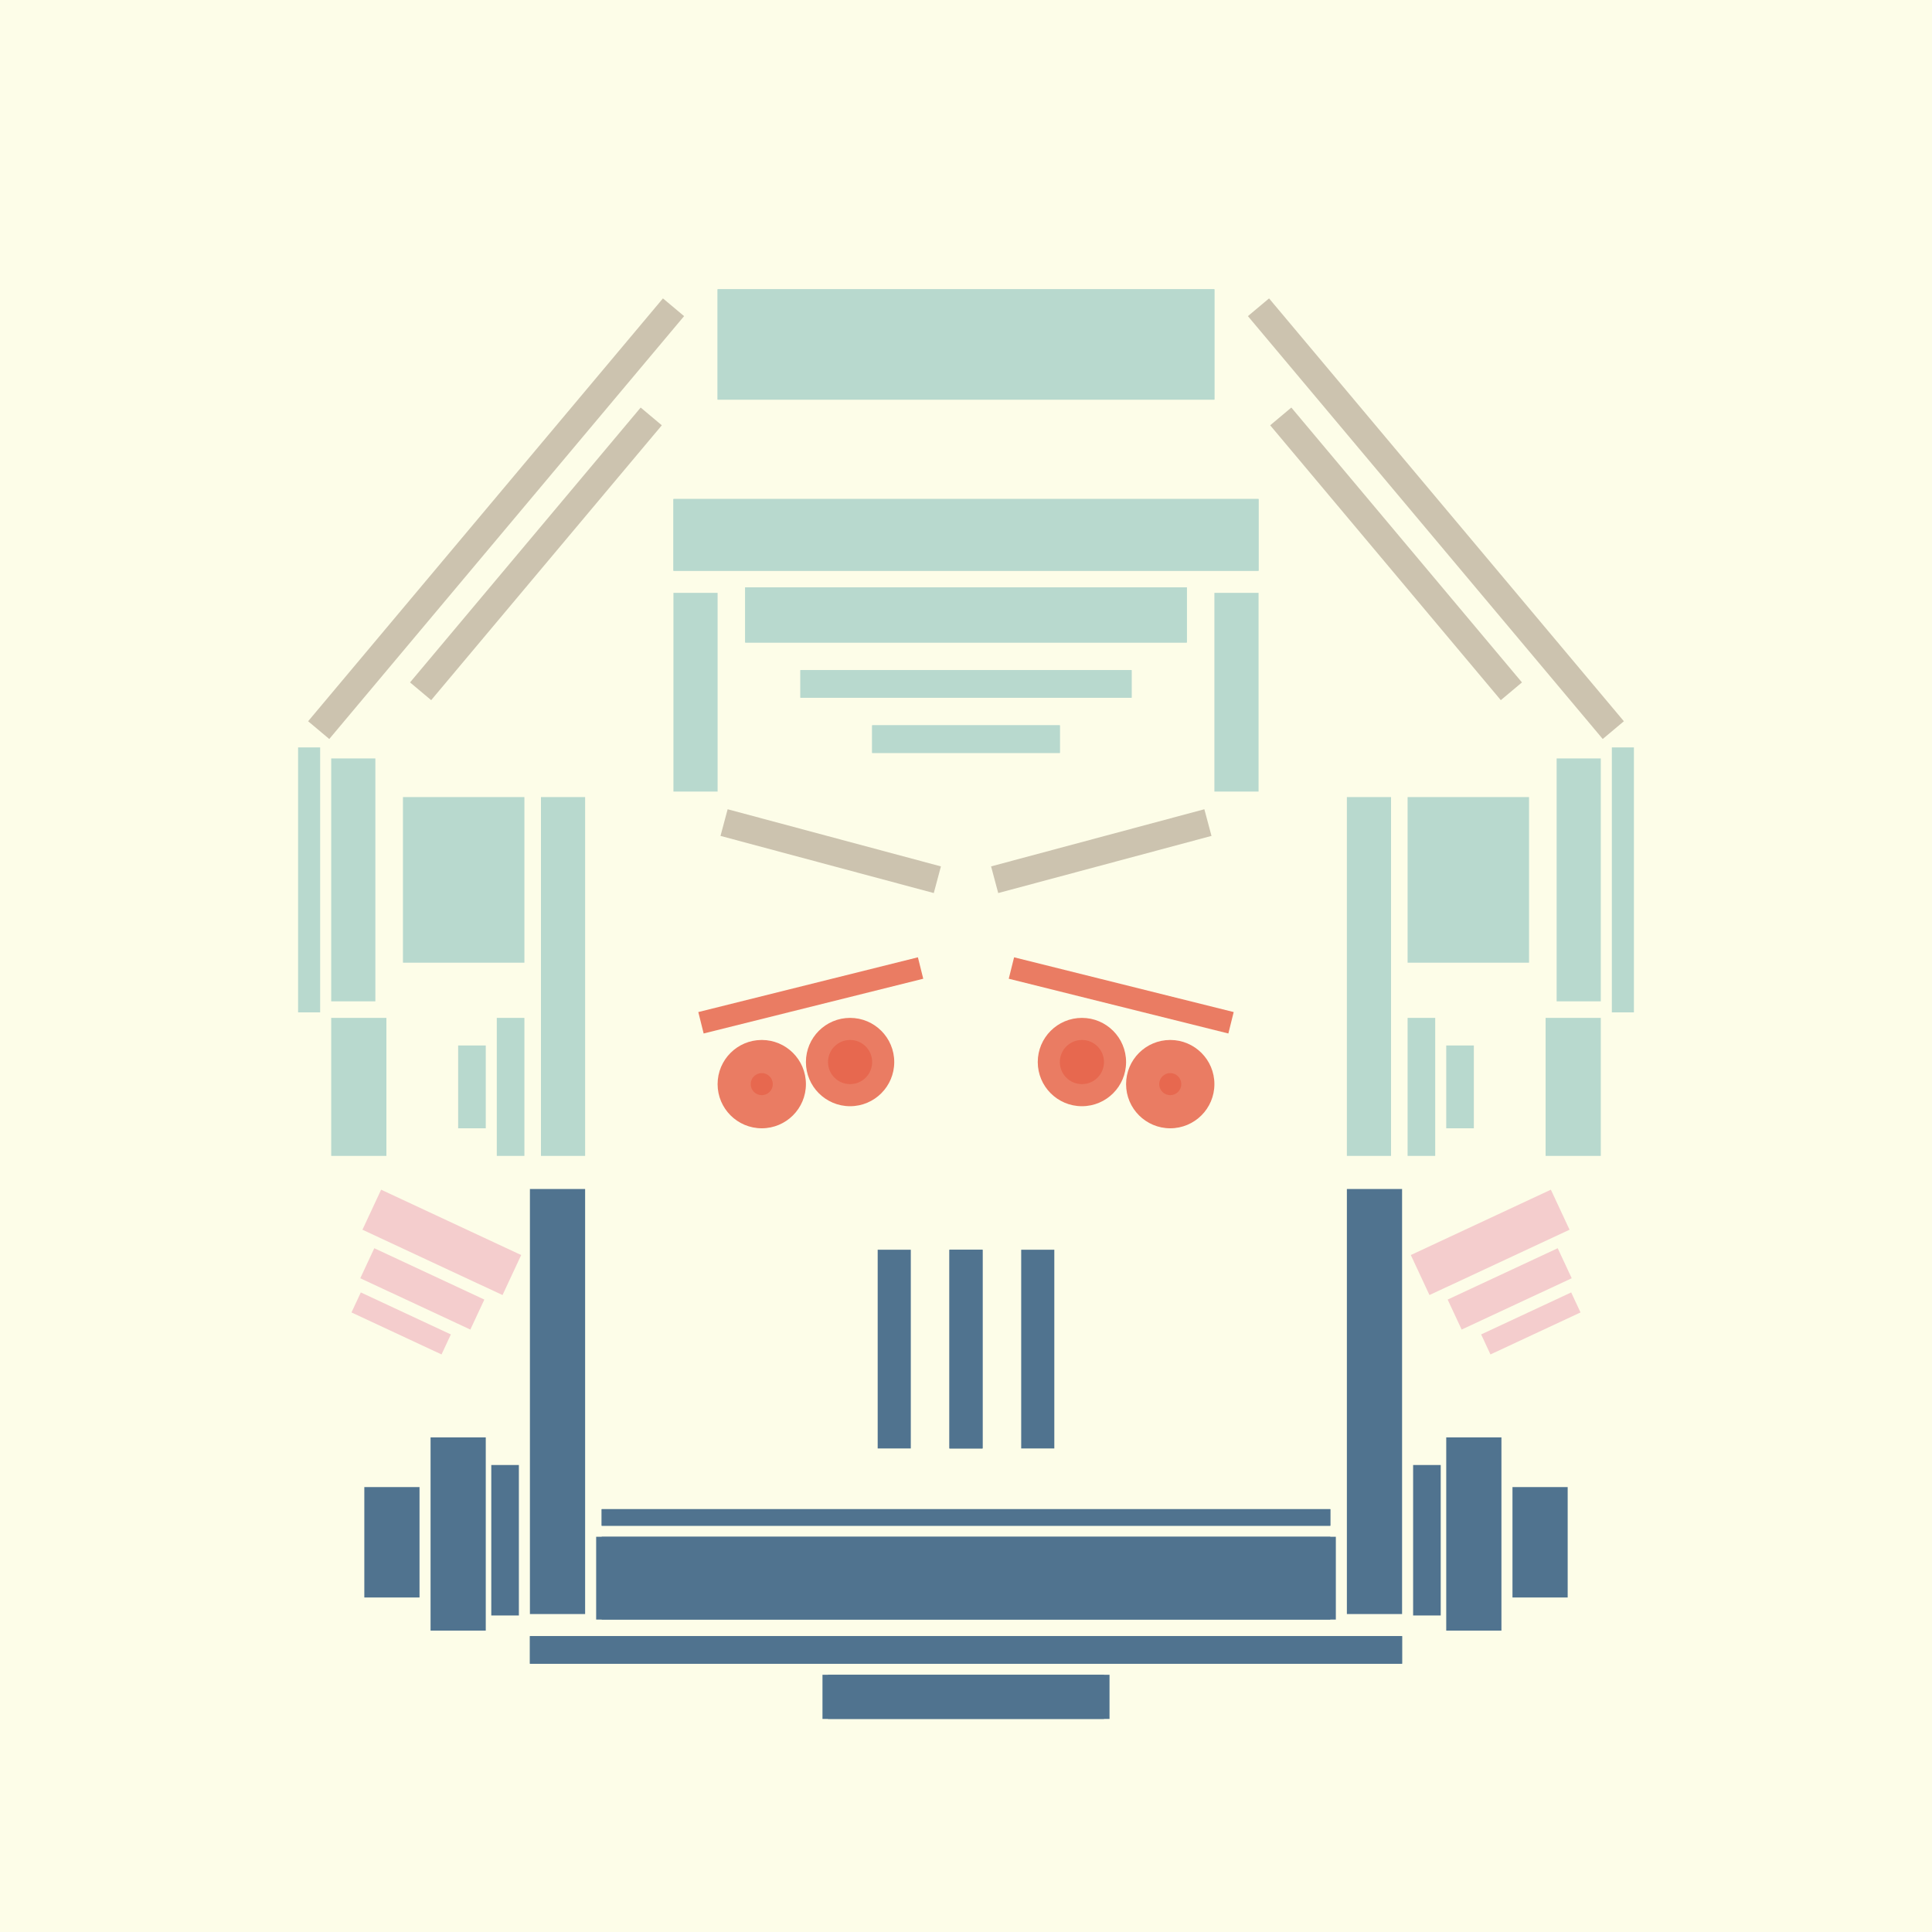 <svg xmlns='http://www.w3.org/2000/svg' preserveAspectRatio='xMinYMin meet' viewBox='0 0 350 350'> <filter id='neon' y='-2' x='-1' width='350' height='350'><feDropShadow flood-color='#8A795D' dx='0' dy='6' flood-opacity='0.65' stdDeviation='2.5' result='shadow'/><feOffset in='StrokePaint' dx='0' dy='2.4' result='offStrPnt'/><feFlood flood-color='#4A4132' flood-opacity='2' result='flood1' /><feOffset in='SourceGraphic' dx='0' dy='2' result='offFlood'/><feOffset in='SourceGraphic' dx='0' dy='9' result='offShadow'/><feComposite in='flood1' in2='offFlood' operator='in'  result='cmpFlood' /><feComposite in='shadow' in2='offShadow' operator='in' result='cmpSha' /><feGaussianBlur in='offStrPnt' stdDeviation='1' result='bStrokeP'/><feGaussianBlur in='cmpFlood' stdDeviation='0.6' result='bFlood'/><feGaussianBlur in='cmpSha' stdDeviation='0.6' result='bShadow'/><feMerge><feMergeNode in='bStrokeP'/><feMergeNode in='bshadow'/><feMergeNode in='bFlood'/><feMergeNode in='SourceGraphic'/></feMerge></filter>  <rect width='100%'  height='100%' fill='#FDFDE8'/> <g filter='url(#neon)' ><rect x='109' y= '260' width='132' height=  '3  '  fill= '#50738F' /><rect x='109' y= '265' width='133' height=  '15 '  fill= '#50738F' /><rect x='96 ' y= '283' width='158' height=  '5  '  fill= '#50738F' /><rect x='150' y= '290' width='51 ' height=  '8  '  fill= '#50738F' /><rect x='96 ' y= '202' width='10 ' height=  '77 '  fill= '#50738F' /><rect x='89 ' y= '252' width='5  ' height=  '27.26 '  fill= '#50738F' /><rect x='78 ' y= '247' width='10 ' height=  '35 '  fill= '#50738F' /><rect x='66 ' y= '256' width='10 ' height=  '20 '  fill= '#50738F' /><rect x='76 ' y= '197' width='8  ' height=  '28 '  fill= '#F4CDCD' transform = '  translate( -145   , 195 ) rotate ( -65)'  /><rect x='73 ' y= '209' width='6  ' height=  '22 '  fill= '#F4CDCD' transform = '  translate( -155   , 196 ) rotate ( -65)'  /><rect x='71 ' y= '217' width='4  ' height=  '18 '  fill= '#F4CDCD' transform = '  translate( -163   , 197 ) rotate ( -65)'  /><rect x='109' y= '260' width='132' height=  '3  '  fill= '#50738F' transform= 'scale(-1,1) translate(-350,0)'/><rect x='109' y= '265' width='133' height=  '15 '  fill= '#50738F' transform= 'scale(-1,1) translate(-350,0)'/><rect x='96 ' y= '283' width='158' height=  '5  '  fill= '#50738F' transform= 'scale(-1,1) translate(-350,0)'/><rect x='150' y= '290' width='51 ' height=  '8  '  fill= '#50738F' transform= 'scale(-1,1) translate(-350,0)'/><rect x='96 ' y= '202' width='10 ' height=  '77 '  fill= '#50738F' transform= 'scale(-1,1) translate(-350,0)'/><rect x='89 ' y= '252' width='5  ' height=  '27.26 '  fill= '#50738F' transform= 'scale(-1,1) translate(-350,0)'/><rect x='78 ' y= '247' width='10 ' height=  '35 '  fill= '#50738F' transform= 'scale(-1,1) translate(-350,0)'/><rect x='66 ' y= '256' width='10 ' height=  '20 '  fill= '#50738F' transform= 'scale(-1,1) translate(-350,0)'/><rect x='76 ' y= '197' width='8  ' height=  '28 '  fill= '#F4CDCD' transform = ' scale(-1,1)  translate(-350,0) translate( -145   , 195 ) rotate ( -65)'  /><rect x='73 ' y= '209' width='6  ' height=  '22 '  fill= '#F4CDCD' transform = ' scale(-1,1)  translate(-350,0) translate( -155   , 196 ) rotate ( -65)'  /><rect x='71 ' y= '217' width='4  ' height=  '18 '  fill= '#F4CDCD' transform = ' scale(-1,1)  translate(-350,0) translate( -163   , 197 ) rotate ( -65)'  /><rect x='98 ' y= '131' width='8  ' height=  '65 '  fill= '#b8d9ce' /><rect x='122' y= '94 ' width='8  ' height=  '36 '  fill= '#b8d9ce' /><rect x='54 ' y= '122' width='4  ' height=  '48 '  fill= '#b8d9ce' /><rect x='158' y= '118' width='34 ' height=  '5  '  fill= '#b8d9ce' /><rect x='145' y= '108' width='60 ' height=  '5  '  fill= '#b8d9ce' /><rect x='122' y= '77 ' width='106' height=  '13 '  fill= '#b8d9ce' /><rect x='135' y= '93 ' width='80 ' height=  '10 '  fill= '#b8d9ce' /><rect x='130' y= '39 ' width='90 ' height=  '20 '  fill= '#b8d9ce' /><rect x='73 ' y= '131' width='22 ' height=  '30 '  fill= '#b8d9ce' /><rect x='90 ' y= '171' width='5  ' height=  '25 '  fill= '#b8d9ce' /><rect x='83 ' y= '176' width='5  ' height=  '15 '  fill= '#b8d9ce' /><rect x='60 ' y= '171' width='10 ' height=  '25 '  fill= '#b8d9ce' /><rect x='60 ' y= '124' width='8  ' height=  '44 '  fill= '#b8d9ce' /><rect x='131' y= '138' width='40 ' height=  '5  '  fill= '#CCC3AF' transform = '  translate( 41  , -34 ) rotate ( 15 )'  /><rect x='95 ' y= '54 ' width='5  ' height=  '65 '  fill= '#CCC3AF' transform = '  translate( 78  , -42 ) rotate ( 40 )'  /><rect x='39 ' y= '78 ' width='100' height=  '5  '  fill= '#CCC3AF' transform = '  translate( -29 , 97  ) rotate ( -50)'  /><rect x='98 ' y= '131' width='8  ' height=  '65 '  fill= '#b8d9ce' transform= 'scale(-1,1) translate(-350,0)'/><rect x='122' y= '94 ' width='8  ' height=  '36 '  fill= '#b8d9ce' transform= 'scale(-1,1) translate(-350,0)'/><rect x='54 ' y= '122' width='4  ' height=  '48 '  fill= '#b8d9ce' transform= 'scale(-1,1) translate(-350,0)'/><rect x='158' y= '118' width='34 ' height=  '5  '  fill= '#b8d9ce' transform= 'scale(-1,1) translate(-350,0)'/><rect x='145' y= '108' width='60 ' height=  '5  '  fill= '#b8d9ce' transform= 'scale(-1,1) translate(-350,0)'/><rect x='122' y= '77 ' width='106' height=  '13 '  fill= '#b8d9ce' transform= 'scale(-1,1) translate(-350,0)'/><rect x='135' y= '93 ' width='80 ' height=  '10 '  fill= '#b8d9ce' transform= 'scale(-1,1) translate(-350,0)'/><rect x='130' y= '39 ' width='90 ' height=  '20 '  fill= '#b8d9ce' transform= 'scale(-1,1) translate(-350,0)'/><rect x='73 ' y= '131' width='22 ' height=  '30 '  fill= '#b8d9ce' transform= 'scale(-1,1) translate(-350,0)'/><rect x='90 ' y= '171' width='5  ' height=  '25 '  fill= '#b8d9ce' transform= 'scale(-1,1) translate(-350,0)'/><rect x='83 ' y= '176' width='5  ' height=  '15 '  fill= '#b8d9ce' transform= 'scale(-1,1) translate(-350,0)'/><rect x='60 ' y= '171' width='10 ' height=  '25 '  fill= '#b8d9ce' transform= 'scale(-1,1) translate(-350,0)'/><rect x='60 ' y= '124' width='8  ' height=  '44 '  fill= '#b8d9ce' transform= 'scale(-1,1) translate(-350,0)'/><rect x='131' y= '138' width='40 ' height=  '5  '  fill= '#CCC3AF' transform = ' scale(-1,1)  translate(-350,0) translate( 41  , -34 ) rotate ( 15 )'  /><rect x='95 ' y= '54 ' width='5  ' height=  '65 '  fill= '#CCC3AF' transform = ' scale(-1,1)  translate(-350,0) translate( 78  , -42 ) rotate ( 40 )'  /><rect x='39 ' y= '78 ' width='100' height=  '5  '  fill= '#CCC3AF' transform = ' scale(-1,1)  translate(-350,0) translate( -29 , 97  ) rotate ( -50)'  /><rect x='172' y= '213' width='6  ' height=  '36 '  fill= '#50738F' /><rect x='159' y= '213' width='6  ' height=  '36 '  fill= '#50738F' /><rect x='172' y= '213' width='6  ' height=  '36 '  fill= '#50738F' transform= 'scale(-1,1) translate(-350,0)'/><rect x='159' y= '213' width='6  ' height=  '36 '  fill= '#50738F' transform= 'scale(-1,1) translate(-350,0)'/></g><g fill-opacity='0.85'><rect x='123' y= '165' width='41 ' height=  '4  '  fill= '#E6654C' filter='url(#neon)'  transform = '  translate( -36 , 40  ) rotate ( -14)'  /><circle cx='154' cy='179' r ='8  '  fill= '#E6654C' filter='url(#neon)'  /><circle cx='138' cy='183' r ='8  '  fill= '#E6654C' filter='url(#neon)'  /><circle cx='138' cy='183' r ='2  '  fill= '#E6654C' filter='url(#neon)'  /><circle cx='154' cy='179' r ='4  '  fill= '#E6654C' filter='url(#neon)'  /><rect x='123' y= '165' width='41 ' height=  '4  '  fill= '#E6654C' filter='url(#neon)'  transform = ' scale(-1,1)  translate(-350,0) translate( -36 , 40  ) rotate ( -14)'  /><circle cx='154' cy='179' r ='8  '  fill= '#E6654C' filter='url(#neon)'  transform= 'scale(-1,1) translate(-350,0)'/><circle cx='138' cy='183' r ='8  '  fill= '#E6654C' filter='url(#neon)'  transform= 'scale(-1,1) translate(-350,0)'/><circle cx='138' cy='183' r ='2  '  fill= '#E6654C' filter='url(#neon)'  transform= 'scale(-1,1) translate(-350,0)'/><circle cx='154' cy='179' r ='4  '  fill= '#E6654C' filter='url(#neon)'  transform= 'scale(-1,1) translate(-350,0)'/></g></svg>